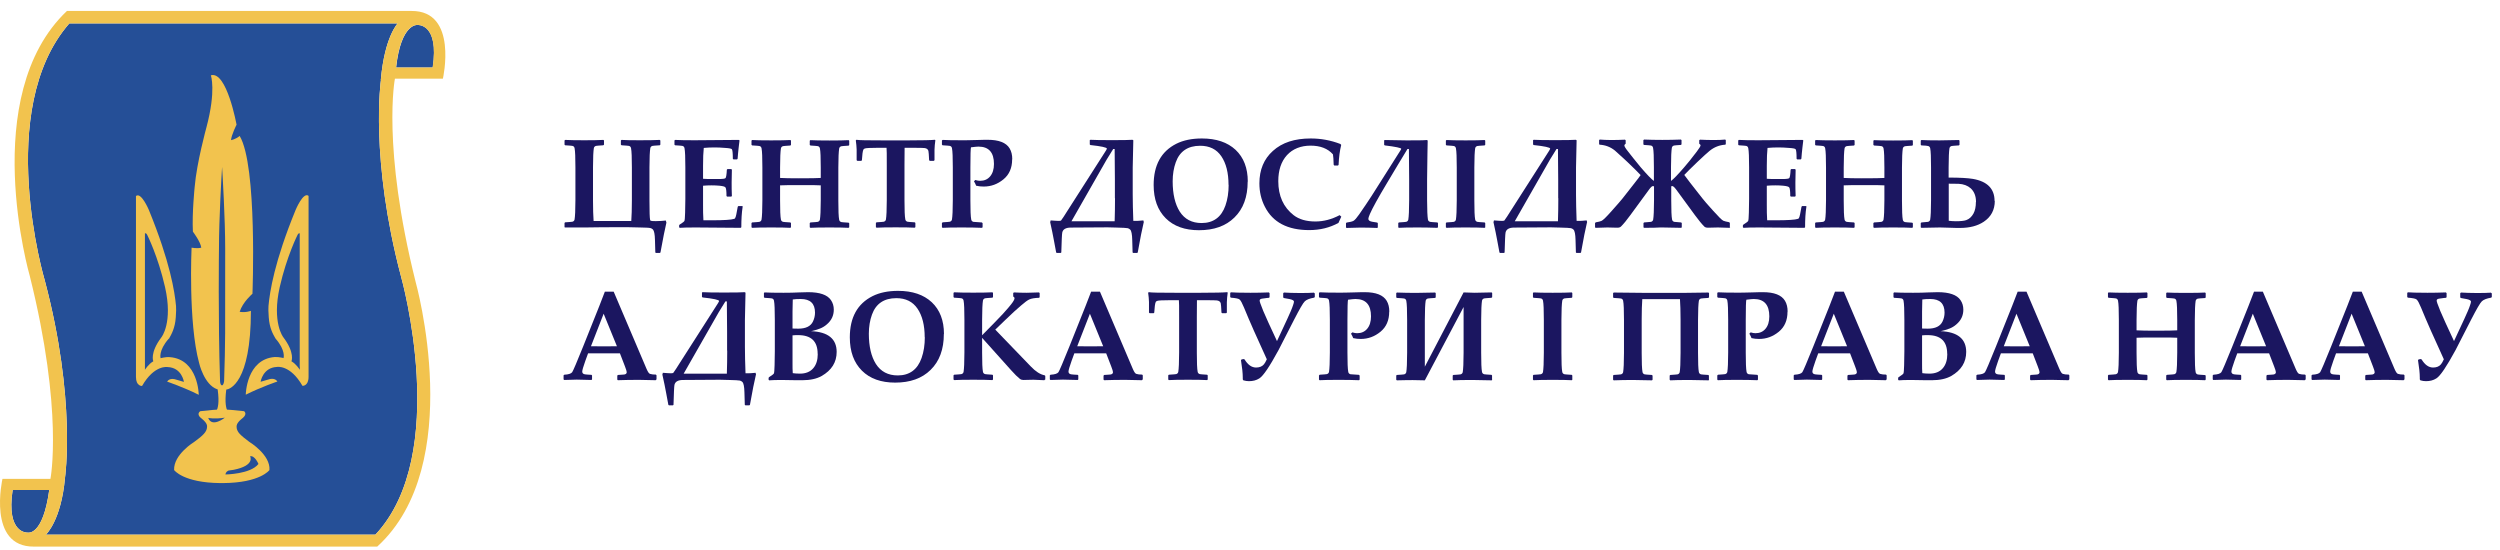 <svg width="209" height="46" viewBox="0 0 209 46" fill="none" xmlns="http://www.w3.org/2000/svg">
<path fill-rule="evenodd" clip-rule="evenodd" d="M34.906 2.086C34.906 2.086 36.736 1.936 36.176 5.646H33.116C33.526 1.926 34.896 2.086 34.896 2.086H34.906Z" fill="#254F97"/>
<path fill-rule="evenodd" clip-rule="evenodd" d="M2.326 44.526C2.326 44.526 0.496 44.676 1.056 40.966H4.116C3.586 44.826 2.336 44.526 2.336 44.526H2.326Z" fill="#254F97"/>
<path fill-rule="evenodd" clip-rule="evenodd" d="M31.846 6.686C31.846 6.686 30.896 13.196 33.536 23.156C33.536 23.156 37.706 37.946 31.386 44.696H3.836C3.836 44.696 5.116 43.536 5.436 39.926C5.436 39.926 6.386 33.416 3.746 23.456C3.746 23.456 -0.514 9.176 5.796 1.956H33.246C33.246 1.956 32.156 3.066 31.836 6.676L31.846 6.686Z" fill="#254F97"/>
<path fill-rule="evenodd" clip-rule="evenodd" d="M37.026 6.576C37.026 6.576 38.326 0.886 34.396 0.916H5.596C-1.874 8.006 2.486 23.056 2.486 23.056C5.326 34.426 4.216 40.036 4.216 40.036H0.206C0.206 40.036 -1.094 45.726 2.836 45.696H31.536C39.046 38.856 34.746 23.566 34.746 23.566C31.906 12.196 33.016 6.576 33.016 6.576H37.026ZM34.896 2.086C34.896 2.086 36.726 1.936 36.166 5.646H33.106C33.516 1.926 34.886 2.086 34.886 2.086H34.896ZM2.326 44.526C2.326 44.526 0.496 44.676 1.056 40.966H4.116C3.586 44.826 2.336 44.526 2.336 44.526H2.326ZM31.846 6.686C31.846 6.686 30.896 13.196 33.536 23.156C33.536 23.156 37.706 37.946 31.386 44.696H3.836C3.836 44.696 5.116 43.536 5.436 39.926C5.436 39.926 6.386 33.416 3.746 23.456C3.746 23.456 -0.514 9.176 5.796 1.956H33.246C33.246 1.956 32.156 3.066 31.836 6.676L31.846 6.686Z" fill="#F2C34E"/>
<path d="M16.746 34.376C16.746 34.376 16.386 34.586 16.786 34.936C16.786 34.936 17.266 35.276 17.306 35.576C17.306 35.576 17.376 35.916 17.046 36.266C16.876 36.456 16.646 36.646 16.246 36.936C16.246 36.936 14.496 37.996 14.556 39.296C14.556 39.296 15.306 40.356 18.416 40.386H18.636C21.766 40.366 22.526 39.296 22.526 39.296C22.626 38.016 20.836 36.936 20.836 36.936C20.446 36.646 20.216 36.456 20.036 36.266C19.706 35.916 19.786 35.576 19.786 35.576C19.826 35.276 20.306 34.936 20.306 34.936C20.706 34.586 20.406 34.376 20.406 34.376C18.656 34.186 18.446 34.186 16.746 34.376ZM17.406 34.936C17.406 34.936 17.916 35.056 18.796 34.916C18.806 34.916 17.716 35.786 17.406 34.936ZM18.846 39.666C18.886 39.406 19.116 39.336 19.116 39.336C19.246 39.316 19.486 39.286 19.536 39.276C21.366 38.906 20.906 38.146 20.906 38.146C21.296 38.046 21.606 38.786 21.606 38.786C20.946 39.646 18.836 39.666 18.836 39.666H18.846Z" fill="#F2C34E"/>
<path fill-rule="evenodd" clip-rule="evenodd" d="M14.126 28.316C14.326 27.956 14.636 27.446 14.696 26.516C14.736 25.906 14.726 25.926 14.716 25.586C14.606 24.396 14.226 21.906 12.446 17.556C12.446 17.556 11.806 16.026 11.366 16.386V31.506C11.366 32.306 11.876 32.266 11.876 32.266C12.906 30.476 14.006 30.686 14.006 30.686C15.206 30.726 15.376 31.926 15.376 31.926L14.586 31.696C14.116 31.606 13.976 31.906 13.976 31.906C13.976 31.906 15.316 32.356 16.616 33.006C16.616 33.006 16.586 30.036 14.186 29.856C13.816 29.826 13.356 29.966 13.426 29.946C13.426 29.946 13.226 29.326 14.096 28.326L14.126 28.316ZM12.126 19.506C12.246 19.476 12.306 19.636 12.306 19.636C12.306 19.636 13.206 21.406 13.796 23.996C14.476 26.986 13.496 28.196 13.496 28.196C12.506 29.506 12.816 30.206 12.816 30.206C12.416 30.426 12.116 30.916 12.116 30.916V19.506H12.126Z" fill="#F2C34E"/>
<path d="M18.996 34.336C18.926 34.136 18.766 33.726 18.916 32.566H18.936C19.166 32.536 20.976 32.076 20.976 25.986C20.976 25.986 20.546 26.156 20.036 26.066C20.286 25.256 21.106 24.556 21.106 24.556C21.106 24.556 21.526 13.826 20.036 11.366C19.706 11.646 19.316 11.716 19.316 11.716C19.336 11.296 19.776 10.426 19.776 10.426C19.776 10.426 18.956 5.896 17.626 6.296C17.626 6.296 18.086 7.546 17.256 10.656C17.256 10.656 16.446 13.596 16.276 15.616C16.276 15.616 16.046 17.816 16.126 19.366C16.126 19.366 16.766 20.206 16.826 20.706C16.486 20.796 16.016 20.706 16.016 20.706C16.016 20.706 15.726 26.946 16.646 30.346C16.646 30.346 17.056 32.166 18.166 32.546H18.196C18.356 33.716 18.196 34.116 18.116 34.326H18.986L18.996 34.336ZM18.736 31.866C18.736 31.866 18.696 32.216 18.556 32.216C18.556 32.216 18.416 32.216 18.396 31.866C18.226 26.676 18.306 20.776 18.306 20.776C18.306 18.286 18.526 14.596 18.566 13.956C18.606 14.596 18.826 18.286 18.826 20.776C18.826 28.406 18.846 28.316 18.736 31.866Z" fill="#F2C34E"/>
<path fill-rule="evenodd" clip-rule="evenodd" d="M23.736 29.936C23.806 29.966 23.346 29.826 22.976 29.846C20.586 30.026 20.546 32.996 20.546 32.996C21.846 32.346 23.186 31.896 23.186 31.896C23.186 31.896 23.046 31.596 22.576 31.686L21.786 31.916C21.786 31.916 21.966 30.726 23.156 30.676C23.156 30.676 24.256 30.466 25.286 32.256C25.286 32.256 25.796 32.296 25.796 31.496V16.376C25.356 16.006 24.716 17.546 24.716 17.546C22.936 21.886 22.556 24.376 22.446 25.576C22.436 25.916 22.426 25.896 22.466 26.506C22.526 27.436 22.826 27.946 23.036 28.306C23.906 29.306 23.706 29.926 23.706 29.926L23.736 29.936ZM25.066 30.666V30.916C25.066 30.916 24.766 30.426 24.366 30.206C24.366 30.206 24.676 29.506 23.686 28.196C23.686 28.196 22.716 26.986 23.386 23.996C23.976 21.406 24.876 19.636 24.876 19.636C24.876 19.636 24.936 19.476 25.056 19.506V30.666H25.066Z" fill="#F2C34E"/>
<path d="M55.715 18.596C55.595 19.106 55.425 19.946 55.215 21.106L55.165 21.146H54.835L54.785 21.106L54.755 20.056C54.745 19.586 54.685 19.296 54.585 19.186C54.525 19.126 54.455 19.086 54.375 19.066C54.255 19.036 53.955 19.026 53.475 19.016L52.585 18.996H51.135C50.815 18.996 50.095 18.996 48.995 19.016H47.245L47.195 18.996V18.636L47.245 18.586C47.595 18.566 47.795 18.546 47.855 18.536C47.955 18.506 48.015 18.446 48.035 18.346C48.075 18.096 48.105 17.566 48.105 16.736V13.996C48.105 13.176 48.085 12.636 48.035 12.386C48.015 12.286 47.955 12.216 47.855 12.196C47.805 12.186 47.605 12.166 47.245 12.146L47.195 12.096V11.746L47.245 11.696C47.625 11.716 48.165 11.726 48.845 11.726C49.525 11.726 50.055 11.716 50.445 11.696L50.495 11.746V12.096L50.435 12.146C50.085 12.166 49.885 12.186 49.825 12.196C49.725 12.226 49.665 12.286 49.645 12.386C49.605 12.636 49.575 13.166 49.575 13.996V16.776C49.575 17.476 49.595 18.046 49.625 18.476H52.775C52.805 18.046 52.825 17.476 52.825 16.776V13.996C52.825 13.176 52.805 12.636 52.755 12.386C52.735 12.286 52.675 12.216 52.575 12.196C52.525 12.186 52.325 12.166 51.965 12.146L51.905 12.096V11.746L51.955 11.696C52.245 11.716 52.755 11.726 53.485 11.726C54.215 11.726 54.775 11.716 55.155 11.696L55.205 11.746V12.096L55.155 12.146C54.795 12.166 54.595 12.186 54.545 12.196C54.445 12.226 54.385 12.286 54.365 12.386C54.325 12.636 54.295 13.166 54.295 13.996V16.756C54.295 17.686 54.315 18.226 54.345 18.356C54.355 18.416 54.375 18.446 54.405 18.456C54.455 18.476 54.595 18.486 54.815 18.486C55.115 18.486 55.405 18.466 55.665 18.436L55.705 18.596H55.715Z" fill="#1B1660"/>
<path d="M62.085 17.286C62.005 17.786 61.975 18.356 61.975 18.996L61.925 19.046L58.155 19.016C57.525 19.016 57.085 19.026 56.825 19.046L56.775 18.996V18.846L56.805 18.786C57.065 18.626 57.195 18.516 57.215 18.476C57.245 18.416 57.265 18.186 57.275 17.786L57.295 16.626V13.996C57.295 13.176 57.275 12.636 57.225 12.386C57.205 12.286 57.145 12.216 57.045 12.196C56.995 12.186 56.795 12.166 56.435 12.146L56.385 12.096V11.746L56.435 11.696C56.785 11.716 57.325 11.726 58.055 11.726C58.705 11.726 59.935 11.716 61.765 11.696L61.825 11.736L61.755 12.316C61.735 12.496 61.715 12.656 61.705 12.786L61.665 13.266L61.615 13.326H61.315L61.265 13.276C61.265 12.806 61.235 12.536 61.185 12.476C61.145 12.426 60.965 12.386 60.625 12.366C60.295 12.336 59.995 12.326 59.745 12.326C59.445 12.326 59.145 12.336 58.835 12.366C58.795 12.726 58.775 13.226 58.775 13.876V14.946C59.045 14.966 59.265 14.966 59.435 14.966H60.115C60.435 14.966 60.615 14.936 60.655 14.886C60.705 14.826 60.745 14.596 60.765 14.186L60.815 14.136H61.135L61.185 14.186C61.175 14.576 61.165 14.926 61.165 15.246C61.165 15.596 61.165 15.976 61.185 16.386L61.135 16.436H60.785L60.735 16.386C60.735 15.986 60.705 15.756 60.655 15.676C60.605 15.596 60.435 15.556 60.155 15.526C59.945 15.506 59.715 15.496 59.485 15.496C59.235 15.496 58.995 15.506 58.775 15.526V17.106C58.775 17.556 58.775 17.996 58.805 18.416H59.515C60.525 18.416 61.145 18.376 61.375 18.296C61.415 18.286 61.445 18.266 61.455 18.236C61.485 18.186 61.525 18.086 61.555 17.926L61.675 17.286L61.725 17.226H62.045L62.105 17.276L62.085 17.286Z" fill="#1B1660"/>
<path d="M70.995 18.996L70.945 19.046C70.605 19.026 70.075 19.016 69.345 19.016C68.615 19.016 68.075 19.026 67.745 19.046L67.695 18.996V18.646L67.755 18.596C68.105 18.576 68.305 18.556 68.365 18.546C68.465 18.516 68.525 18.456 68.545 18.356C68.585 18.106 68.615 17.576 68.615 16.746V15.496C68.435 15.476 67.875 15.476 66.935 15.476C66.065 15.476 65.495 15.476 65.215 15.496V16.746C65.215 17.566 65.235 18.106 65.285 18.356C65.305 18.456 65.365 18.516 65.465 18.546C65.515 18.556 65.715 18.576 66.075 18.596L66.125 18.646V18.996L66.075 19.046C65.725 19.026 65.195 19.016 64.475 19.016C63.755 19.016 63.195 19.026 62.875 19.046L62.825 18.996V18.646L62.875 18.596C63.225 18.576 63.425 18.556 63.485 18.546C63.585 18.516 63.645 18.456 63.665 18.356C63.705 18.106 63.735 17.576 63.735 16.746V14.006C63.735 13.186 63.715 12.646 63.665 12.396C63.645 12.296 63.585 12.226 63.485 12.206C63.435 12.196 63.235 12.176 62.875 12.156L62.825 12.106V11.756L62.875 11.706C63.205 11.726 63.735 11.736 64.475 11.736C65.215 11.736 65.755 11.726 66.075 11.706L66.125 11.756V12.116L66.075 12.166C65.725 12.186 65.525 12.206 65.465 12.216C65.365 12.246 65.305 12.306 65.285 12.406C65.245 12.656 65.215 13.186 65.215 14.016V14.876C65.585 14.896 66.085 14.906 66.725 14.906C67.735 14.906 68.365 14.896 68.615 14.876V14.016C68.615 13.196 68.595 12.656 68.545 12.406C68.525 12.306 68.465 12.236 68.365 12.216C68.315 12.206 68.115 12.186 67.755 12.166L67.695 12.116V11.766L67.745 11.716C68.075 11.736 68.615 11.746 69.345 11.746C70.075 11.746 70.635 11.736 70.945 11.716L70.995 11.766V12.126L70.945 12.176C70.585 12.196 70.385 12.216 70.335 12.226C70.235 12.256 70.175 12.316 70.155 12.416C70.115 12.666 70.085 13.196 70.085 14.026V16.766C70.085 17.586 70.105 18.126 70.155 18.376C70.175 18.476 70.235 18.536 70.335 18.566C70.385 18.576 70.585 18.596 70.945 18.616L70.995 18.666V19.016V18.996Z" fill="#1B1660"/>
<path d="M78.195 11.736C78.155 11.996 78.135 12.256 78.125 12.526V13.396L78.065 13.446H77.735L77.675 13.396C77.655 12.956 77.635 12.696 77.615 12.616C77.575 12.476 77.465 12.396 77.285 12.376C77.215 12.366 76.895 12.356 76.315 12.356H75.625C75.625 12.476 75.615 12.956 75.615 13.796V16.736C75.615 17.556 75.635 18.096 75.685 18.346C75.705 18.446 75.765 18.506 75.865 18.536C75.915 18.546 76.115 18.566 76.475 18.586L76.525 18.636V18.986L76.475 19.036C76.135 19.016 75.605 19.006 74.875 19.006C74.145 19.006 73.605 19.016 73.275 19.036L73.225 18.986V18.636L73.275 18.586C73.625 18.566 73.825 18.546 73.885 18.536C73.985 18.506 74.045 18.446 74.065 18.346C74.105 18.096 74.135 17.566 74.135 16.736V13.796C74.135 12.946 74.135 12.466 74.115 12.356H73.375C72.755 12.356 72.395 12.376 72.295 12.416C72.245 12.436 72.205 12.466 72.185 12.496C72.155 12.556 72.125 12.666 72.105 12.826C72.085 13.006 72.065 13.196 72.055 13.396L72.005 13.446H71.675L71.615 13.396V12.506C71.605 12.256 71.585 11.996 71.545 11.736L71.595 11.686C71.795 11.726 72.545 11.736 73.825 11.736H75.925C77.105 11.736 77.855 11.716 78.155 11.686L78.205 11.736H78.195Z" fill="#1B1660"/>
<path d="M84.615 13.326C84.615 14.036 84.375 14.596 83.885 14.996C83.395 15.396 82.855 15.596 82.235 15.596C82.025 15.596 81.815 15.576 81.605 15.526C81.575 15.436 81.515 15.306 81.425 15.156L81.535 15.046C81.685 15.096 81.815 15.116 81.935 15.116C82.285 15.116 82.565 14.996 82.775 14.746C82.985 14.496 83.095 14.156 83.095 13.706C83.095 12.746 82.665 12.256 81.795 12.256C81.695 12.256 81.485 12.276 81.175 12.316C81.145 12.396 81.125 12.966 81.125 14.006V16.746C81.125 17.566 81.145 18.106 81.195 18.356C81.215 18.456 81.275 18.516 81.375 18.546C81.405 18.546 81.645 18.566 82.085 18.596L82.145 18.656V18.996L82.095 19.046C81.625 19.026 81.055 19.016 80.395 19.016C79.655 19.016 79.115 19.026 78.795 19.046L78.745 18.996V18.646L78.805 18.586C79.155 18.566 79.355 18.546 79.405 18.536C79.505 18.506 79.565 18.446 79.585 18.346C79.625 18.096 79.655 17.566 79.655 16.736V13.996C79.655 13.176 79.635 12.636 79.585 12.386C79.565 12.286 79.505 12.216 79.405 12.196C79.355 12.186 79.155 12.166 78.795 12.146L78.745 12.086V11.746L78.805 11.696C79.145 11.716 79.665 11.726 80.365 11.726C80.655 11.726 81.075 11.726 81.615 11.706C82.155 11.686 82.475 11.686 82.555 11.686C83.505 11.686 84.115 11.926 84.405 12.406C84.555 12.656 84.625 12.956 84.625 13.306L84.615 13.326Z" fill="#1B1660"/>
<path d="M95.615 18.586C95.485 19.126 95.315 19.966 95.115 21.106L95.065 21.146H94.735L94.685 21.106L94.655 20.066C94.645 19.586 94.585 19.296 94.485 19.196C94.425 19.136 94.355 19.096 94.275 19.076C94.165 19.056 93.865 19.036 93.375 19.026L92.595 19.006L89.525 19.026C89.105 19.026 88.865 19.166 88.805 19.436C88.775 19.576 88.755 20.126 88.725 21.106L88.675 21.146H88.345L88.295 21.106L88.105 20.086C88.065 19.876 88.025 19.646 87.975 19.416L87.795 18.576L87.835 18.426C88.125 18.446 88.335 18.466 88.475 18.466C88.525 18.466 88.595 18.466 88.695 18.446C88.845 18.246 89.005 17.996 89.185 17.706L92.445 12.606C92.495 12.516 92.535 12.456 92.535 12.426C92.535 12.326 92.075 12.226 91.155 12.126L91.105 12.076V11.716L91.155 11.686C91.475 11.706 92.085 11.716 92.965 11.716C93.845 11.716 94.445 11.706 94.675 11.686L94.745 11.726C94.715 12.936 94.695 13.696 94.695 14.016V16.246C94.695 16.896 94.715 17.636 94.745 18.466H94.895C95.025 18.466 95.255 18.466 95.585 18.426L95.625 18.576L95.615 18.586ZM93.205 16.566V14.996L93.185 12.456H93.065C92.945 12.646 92.755 12.946 92.515 13.346L89.575 18.496H93.185C93.205 17.866 93.215 17.226 93.215 16.576L93.205 16.566Z" fill="#1B1660"/>
<path d="M104.305 15.186C104.305 16.466 103.935 17.466 103.195 18.186C102.475 18.896 101.485 19.246 100.235 19.246C99.055 19.246 98.125 18.916 97.455 18.246C96.785 17.576 96.445 16.656 96.445 15.466C96.445 13.806 97.075 12.656 98.345 12.016C98.925 11.726 99.635 11.576 100.475 11.576C101.685 11.576 102.615 11.896 103.295 12.526C103.975 13.166 104.315 14.056 104.315 15.176L104.305 15.186ZM102.705 15.456C102.705 14.456 102.505 13.656 102.105 13.066C101.705 12.476 101.115 12.186 100.335 12.186C99.305 12.186 98.625 12.646 98.295 13.566C98.125 14.036 98.035 14.576 98.035 15.156C98.035 16.226 98.235 17.066 98.625 17.686C99.035 18.326 99.645 18.646 100.455 18.646C101.435 18.646 102.105 18.156 102.445 17.186C102.625 16.676 102.715 16.096 102.715 15.446L102.705 15.456Z" fill="#1B1660"/>
<path d="M112.135 18.106L111.895 18.636C111.165 19.036 110.355 19.236 109.445 19.236C107.645 19.236 106.405 18.586 105.745 17.286C105.435 16.686 105.285 16.036 105.285 15.326C105.285 14.196 105.665 13.286 106.415 12.616C107.185 11.916 108.235 11.576 109.575 11.576C110.425 11.576 111.245 11.726 112.055 12.036L112.125 12.116C112.005 12.596 111.935 13.146 111.905 13.786L111.855 13.836H111.545L111.495 13.776C111.485 13.356 111.465 13.066 111.435 12.906C111.005 12.416 110.375 12.176 109.565 12.176C108.755 12.176 108.065 12.446 107.585 12.976C107.105 13.506 106.865 14.236 106.865 15.146C106.865 16.376 107.295 17.326 108.145 17.986C108.595 18.336 109.205 18.516 109.965 18.516C110.655 18.516 111.335 18.336 111.995 17.986L112.125 18.106H112.135Z" fill="#1B1660"/>
<path d="M120.205 19.006L120.155 19.046C119.565 19.026 119.015 19.016 118.505 19.016C117.775 19.016 117.265 19.026 116.945 19.046L116.895 19.006V18.646L116.945 18.596C117.295 18.576 117.495 18.556 117.555 18.546C117.655 18.516 117.715 18.456 117.735 18.356C117.775 18.106 117.805 17.576 117.805 16.746V14.996L117.785 12.456H117.665C117.485 12.746 117.215 13.186 116.865 13.776L115.945 15.316C115.195 16.566 114.725 17.426 114.525 17.886C114.435 18.096 114.395 18.226 114.395 18.296C114.395 18.416 114.495 18.496 114.705 18.536C114.855 18.566 114.995 18.586 115.135 18.606L115.185 18.656V19.016L115.135 19.056C114.635 19.036 114.165 19.026 113.725 19.026C113.495 19.026 113.115 19.036 112.575 19.056L112.525 19.016V18.656L112.575 18.606L112.905 18.546C113.005 18.526 113.085 18.496 113.145 18.466C113.255 18.406 113.415 18.226 113.625 17.926C114.055 17.306 114.405 16.786 114.675 16.366L117.095 12.546C117.095 12.546 117.135 12.466 117.145 12.446C117.145 12.366 116.685 12.266 115.765 12.156L115.715 12.106V11.736L115.765 11.706C115.935 11.716 116.535 11.726 117.575 11.736C118.405 11.736 118.975 11.736 119.285 11.706L119.355 11.746C119.355 11.856 119.345 12.206 119.335 12.796C119.315 13.656 119.305 14.396 119.305 14.996V16.746C119.305 17.566 119.335 18.106 119.375 18.356C119.395 18.456 119.455 18.516 119.555 18.546C119.605 18.556 119.805 18.576 120.165 18.596L120.215 18.646V19.006H120.205Z" fill="#1B1660"/>
<path d="M124.175 18.996L124.125 19.046C123.775 19.026 123.245 19.016 122.525 19.016C121.805 19.016 121.275 19.026 120.925 19.046L120.875 18.996V18.646L120.925 18.596C121.275 18.576 121.475 18.556 121.535 18.546C121.635 18.516 121.695 18.456 121.715 18.356C121.755 18.106 121.785 17.576 121.785 16.746V14.006C121.785 13.186 121.765 12.646 121.715 12.396C121.695 12.296 121.635 12.226 121.535 12.206C121.485 12.196 121.285 12.176 120.925 12.156L120.875 12.106V11.756L120.925 11.706C121.255 11.726 121.785 11.736 122.525 11.736C123.265 11.736 123.785 11.726 124.115 11.706L124.165 11.756V12.106L124.115 12.156C123.765 12.176 123.565 12.196 123.505 12.206C123.405 12.236 123.345 12.296 123.325 12.396C123.285 12.646 123.255 13.176 123.255 14.006V16.746C123.255 17.566 123.275 18.106 123.325 18.356C123.345 18.456 123.405 18.516 123.505 18.546C123.555 18.556 123.755 18.576 124.115 18.596L124.165 18.646V18.996H124.175Z" fill="#1B1660"/>
<path d="M132.675 18.586C132.545 19.126 132.375 19.966 132.175 21.106L132.125 21.146H131.795L131.745 21.106L131.715 20.066C131.705 19.586 131.645 19.296 131.545 19.196C131.485 19.136 131.415 19.096 131.335 19.076C131.225 19.056 130.925 19.036 130.435 19.026L129.655 19.006L126.585 19.026C126.165 19.026 125.925 19.166 125.865 19.436C125.835 19.576 125.815 20.126 125.785 21.106L125.735 21.146H125.405L125.355 21.106L125.165 20.086C125.125 19.876 125.085 19.646 125.035 19.416L124.855 18.576L124.895 18.426C125.185 18.446 125.395 18.466 125.535 18.466C125.585 18.466 125.655 18.466 125.755 18.446C125.905 18.246 126.065 17.996 126.245 17.706L129.505 12.606C129.555 12.516 129.595 12.456 129.595 12.426C129.595 12.326 129.135 12.226 128.215 12.126L128.165 12.076V11.716L128.215 11.686C128.535 11.706 129.145 11.716 130.025 11.716C130.905 11.716 131.505 11.706 131.735 11.686L131.805 11.726C131.775 12.936 131.755 13.696 131.755 14.016V16.246C131.755 16.896 131.775 17.636 131.805 18.466H131.955C132.085 18.466 132.315 18.466 132.645 18.426L132.685 18.576L132.675 18.586ZM130.265 16.566V14.996L130.245 12.456H130.125C130.005 12.646 129.815 12.946 129.575 13.346L126.635 18.496H130.245C130.265 17.866 130.275 17.226 130.275 16.576L130.265 16.566Z" fill="#1B1660"/>
<path d="M144.646 19.006L144.596 19.046C143.946 19.026 143.616 19.016 143.616 19.016L142.796 19.036C142.646 19.036 142.546 19.006 142.476 18.936C142.266 18.726 142.006 18.406 141.696 17.986L140.136 15.856C139.986 15.656 139.876 15.556 139.806 15.556C139.786 15.556 139.756 15.556 139.716 15.576V16.746C139.716 17.566 139.736 18.106 139.786 18.356C139.806 18.456 139.866 18.516 139.966 18.546C140.016 18.556 140.216 18.576 140.546 18.596L140.596 18.646V19.006L140.546 19.046C139.586 19.026 139.066 19.016 138.986 19.016C138.876 19.016 138.656 19.016 138.316 19.036C137.946 19.036 137.656 19.046 137.446 19.046L137.396 19.006V18.646L137.446 18.596C137.776 18.576 137.976 18.556 138.026 18.546C138.126 18.516 138.186 18.456 138.206 18.356C138.246 18.106 138.276 17.576 138.276 16.746V15.576C138.276 15.576 138.216 15.556 138.186 15.556C138.106 15.556 137.996 15.656 137.856 15.856L136.296 17.986C135.986 18.416 135.726 18.726 135.516 18.936C135.446 19.006 135.346 19.036 135.196 19.036L134.376 19.016C134.306 19.016 133.976 19.026 133.396 19.046L133.346 19.006V18.646L133.406 18.586C133.626 18.546 133.786 18.516 133.886 18.466C134.006 18.416 134.286 18.146 134.736 17.636C135.216 17.096 135.526 16.746 135.656 16.576L136.666 15.286C136.926 14.956 137.086 14.746 137.156 14.636C136.966 14.426 136.596 14.066 136.056 13.546L135.756 13.266C135.596 13.116 135.346 12.886 135.006 12.586C134.636 12.286 134.216 12.126 133.726 12.096L133.686 12.046V11.716L133.736 11.666C133.996 11.686 134.316 11.706 134.676 11.706C135.076 11.706 135.466 11.696 135.846 11.676L135.906 11.726V12.016L135.846 12.066C135.846 12.066 135.796 12.116 135.796 12.156C135.796 12.236 135.896 12.406 136.106 12.666C136.336 12.966 136.686 13.406 137.156 13.976C137.706 14.616 138.076 14.996 138.266 15.126V13.966C138.266 13.146 138.246 12.606 138.196 12.356C138.176 12.256 138.116 12.186 138.016 12.166C137.966 12.156 137.766 12.136 137.436 12.116L137.386 12.066V11.716L137.446 11.666C137.896 11.686 138.406 11.696 138.966 11.696C139.496 11.696 140.016 11.686 140.526 11.666L140.576 11.716V12.066L140.526 12.116C140.196 12.136 139.996 12.156 139.946 12.166C139.846 12.196 139.786 12.256 139.766 12.356C139.726 12.606 139.696 13.136 139.696 13.966V15.126C139.886 14.996 140.256 14.616 140.806 13.976C141.056 13.696 141.406 13.256 141.856 12.666C142.056 12.396 142.166 12.226 142.166 12.156C142.166 12.116 142.146 12.086 142.116 12.066L142.056 12.016V11.726L142.116 11.676C142.496 11.696 142.886 11.706 143.286 11.706C143.646 11.706 143.966 11.696 144.226 11.666L144.276 11.716V12.046L144.236 12.096C143.746 12.126 143.306 12.296 142.916 12.616C142.726 12.776 142.386 13.076 141.906 13.536C141.366 14.056 140.996 14.416 140.806 14.626C140.876 14.726 141.046 14.946 141.296 15.276L142.306 16.566C142.436 16.736 142.736 17.086 143.226 17.626C143.676 18.126 143.956 18.406 144.076 18.456C144.176 18.496 144.336 18.536 144.556 18.576L144.616 18.636V18.996L144.646 19.006Z" fill="#1B1660"/>
<path d="M151.015 17.286C150.935 17.786 150.905 18.356 150.905 18.996L150.855 19.046L147.085 19.016C146.455 19.016 146.015 19.026 145.755 19.046L145.705 18.996V18.846L145.735 18.786C145.995 18.626 146.125 18.516 146.145 18.476C146.175 18.416 146.195 18.186 146.205 17.786L146.225 16.626V13.996C146.225 13.176 146.205 12.636 146.155 12.386C146.135 12.286 146.075 12.216 145.975 12.196C145.925 12.186 145.725 12.166 145.365 12.146L145.315 12.096V11.746L145.365 11.696C145.715 11.716 146.255 11.726 146.985 11.726C147.635 11.726 148.865 11.716 150.695 11.696L150.755 11.736L150.685 12.316C150.665 12.496 150.645 12.656 150.635 12.786L150.595 13.266L150.545 13.326H150.245L150.195 13.276C150.195 12.806 150.165 12.536 150.115 12.476C150.075 12.426 149.895 12.386 149.555 12.366C149.225 12.336 148.925 12.326 148.675 12.326C148.375 12.326 148.075 12.336 147.765 12.366C147.725 12.726 147.705 13.226 147.705 13.876V14.946C147.975 14.966 148.195 14.966 148.365 14.966H149.045C149.365 14.966 149.545 14.936 149.585 14.886C149.635 14.826 149.675 14.596 149.695 14.186L149.745 14.136H150.065L150.115 14.186C150.105 14.576 150.095 14.926 150.095 15.246C150.095 15.596 150.095 15.976 150.115 16.386L150.065 16.436H149.715L149.665 16.386C149.665 15.986 149.635 15.756 149.585 15.676C149.535 15.596 149.365 15.556 149.085 15.526C148.875 15.506 148.645 15.496 148.415 15.496C148.165 15.496 147.925 15.506 147.705 15.526V17.106C147.705 17.556 147.705 17.996 147.735 18.416H148.445C149.455 18.416 150.075 18.376 150.305 18.296C150.345 18.286 150.375 18.266 150.385 18.236C150.415 18.186 150.455 18.086 150.485 17.926L150.605 17.286L150.655 17.226H150.975L151.035 17.276L151.015 17.286Z" fill="#1B1660"/>
<path d="M159.915 18.996L159.865 19.046C159.525 19.026 158.995 19.016 158.265 19.016C157.535 19.016 156.995 19.026 156.665 19.046L156.615 18.996V18.646L156.675 18.596C157.025 18.576 157.225 18.556 157.285 18.546C157.385 18.516 157.445 18.456 157.465 18.356C157.505 18.106 157.535 17.576 157.535 16.746V15.496C157.355 15.476 156.795 15.476 155.855 15.476C154.985 15.476 154.415 15.476 154.135 15.496V16.746C154.135 17.566 154.155 18.106 154.205 18.356C154.225 18.456 154.285 18.516 154.385 18.546C154.435 18.556 154.635 18.576 154.995 18.596L155.045 18.646V18.996L154.995 19.046C154.645 19.026 154.115 19.016 153.395 19.016C152.675 19.016 152.115 19.026 151.795 19.046L151.745 18.996V18.646L151.795 18.596C152.145 18.576 152.345 18.556 152.405 18.546C152.505 18.516 152.565 18.456 152.585 18.356C152.625 18.106 152.655 17.576 152.655 16.746V14.006C152.655 13.186 152.635 12.646 152.585 12.396C152.565 12.296 152.505 12.226 152.405 12.206C152.355 12.196 152.155 12.176 151.795 12.156L151.745 12.106V11.756L151.795 11.706C152.125 11.726 152.655 11.736 153.395 11.736C154.135 11.736 154.675 11.726 154.995 11.706L155.045 11.756V12.116L154.995 12.166C154.645 12.186 154.445 12.206 154.385 12.216C154.285 12.246 154.225 12.306 154.205 12.406C154.165 12.656 154.135 13.186 154.135 14.016V14.876C154.505 14.896 155.005 14.906 155.645 14.906C156.655 14.906 157.285 14.896 157.535 14.876V14.016C157.535 13.196 157.515 12.656 157.465 12.406C157.445 12.306 157.385 12.236 157.285 12.216C157.235 12.206 157.035 12.186 156.675 12.166L156.615 12.116V11.766L156.665 11.716C156.995 11.736 157.535 11.746 158.265 11.746C158.995 11.746 159.555 11.736 159.865 11.716L159.915 11.766V12.126L159.865 12.176C159.505 12.196 159.305 12.216 159.255 12.226C159.155 12.256 159.095 12.316 159.075 12.416C159.035 12.666 159.005 13.196 159.005 14.026V16.766C159.005 17.586 159.025 18.126 159.075 18.376C159.095 18.476 159.155 18.536 159.255 18.566C159.305 18.576 159.505 18.596 159.865 18.616L159.915 18.666V19.016V18.996Z" fill="#1B1660"/>
<path d="M166.765 16.786C166.765 17.546 166.455 18.126 165.845 18.536C165.325 18.886 164.655 19.056 163.855 19.056C163.695 19.056 163.375 19.056 162.905 19.036C162.625 19.026 162.385 19.016 162.185 19.016C162.055 19.016 161.525 19.026 160.625 19.046L160.575 19.006V18.646L160.635 18.596C160.945 18.576 161.125 18.556 161.185 18.546C161.285 18.516 161.345 18.456 161.365 18.356C161.405 18.106 161.435 17.576 161.435 16.746V14.006C161.435 13.186 161.415 12.646 161.365 12.396C161.345 12.296 161.285 12.226 161.185 12.206C161.125 12.186 160.935 12.166 160.625 12.156L160.575 12.106V11.756L160.625 11.706C160.925 11.726 161.435 11.736 162.155 11.736C162.535 11.736 163.065 11.726 163.765 11.706L163.815 11.756V12.106L163.765 12.156C163.415 12.176 163.215 12.196 163.155 12.206C163.055 12.236 162.995 12.296 162.975 12.396C162.935 12.646 162.905 13.176 162.905 14.006V14.846C163.845 14.846 164.525 14.886 164.935 14.956C166.145 15.166 166.745 15.786 166.745 16.796L166.765 16.786ZM165.195 16.886C165.195 16.396 165.045 16.016 164.755 15.746C164.495 15.516 164.155 15.386 163.735 15.366C163.565 15.366 163.285 15.356 162.915 15.356V18.456C163.075 18.476 163.275 18.496 163.505 18.496C163.895 18.496 164.185 18.466 164.365 18.406C164.625 18.316 164.835 18.126 164.985 17.846C165.115 17.606 165.185 17.276 165.185 16.886H165.195Z" fill="#1B1660"/>
<path d="M54.865 31.736L54.815 31.786C54.045 31.766 53.585 31.756 53.425 31.756C52.785 31.756 52.195 31.766 51.655 31.786L51.605 31.736V31.406L51.655 31.346L52.105 31.316C52.295 31.316 52.395 31.236 52.395 31.116C52.395 31.046 52.345 30.886 52.245 30.626L51.825 29.536C51.345 29.536 50.865 29.536 50.365 29.536C50.095 29.536 49.695 29.536 49.165 29.536L48.935 30.166C48.765 30.646 48.675 30.946 48.675 31.066C48.675 31.196 48.755 31.276 48.915 31.296C49.005 31.306 49.185 31.326 49.445 31.336L49.495 31.386V31.716L49.445 31.766C48.805 31.746 48.395 31.736 48.215 31.736C48.075 31.736 47.725 31.746 47.165 31.766L47.115 31.716V31.376L47.175 31.326C47.535 31.306 47.745 31.236 47.835 31.116C47.915 30.996 48.225 30.276 48.755 28.956L50.105 25.576C50.205 25.316 50.355 24.916 50.565 24.386H51.305L54.055 30.846C54.165 31.096 54.255 31.236 54.345 31.256C54.455 31.296 54.625 31.316 54.835 31.316L54.885 31.376V31.706L54.865 31.736ZM51.575 28.946L50.465 26.226L49.405 28.946C49.685 28.956 50.055 28.956 50.505 28.956C50.955 28.956 51.305 28.956 51.575 28.946Z" fill="#1B1660"/>
<path d="M63.195 31.326C63.065 31.866 62.895 32.706 62.695 33.846L62.645 33.886H62.315L62.265 33.846L62.235 32.806C62.225 32.326 62.165 32.036 62.065 31.936C62.005 31.876 61.935 31.836 61.855 31.816C61.745 31.796 61.445 31.776 60.955 31.766L60.175 31.746L57.105 31.766C56.685 31.766 56.445 31.906 56.385 32.176C56.355 32.316 56.335 32.866 56.305 33.846L56.255 33.886H55.925L55.875 33.846L55.685 32.826C55.645 32.616 55.605 32.386 55.555 32.156L55.375 31.316L55.415 31.166C55.705 31.186 55.915 31.206 56.055 31.206C56.105 31.206 56.175 31.206 56.275 31.186C56.425 30.986 56.585 30.736 56.765 30.446L60.025 25.346C60.075 25.256 60.115 25.196 60.115 25.166C60.115 25.066 59.655 24.966 58.735 24.866L58.685 24.816V24.456L58.735 24.426C59.055 24.446 59.665 24.456 60.545 24.456C61.425 24.456 62.025 24.446 62.255 24.426L62.325 24.466C62.295 25.676 62.275 26.436 62.275 26.756V28.986C62.275 29.636 62.295 30.376 62.325 31.206H62.475C62.605 31.206 62.835 31.206 63.165 31.166L63.205 31.316L63.195 31.326ZM60.785 29.306V27.736L60.765 25.196H60.645C60.525 25.386 60.335 25.686 60.095 26.086L57.155 31.236H60.765C60.785 30.606 60.795 29.966 60.795 29.316L60.785 29.306Z" fill="#1B1660"/>
<path d="M69.945 29.416C69.945 30.286 69.525 30.956 68.685 31.436C68.275 31.666 67.735 31.786 67.085 31.786C66.875 31.786 66.705 31.786 66.575 31.786L65.335 31.766C64.895 31.766 64.555 31.776 64.305 31.796L64.255 31.746V31.596L64.285 31.536C64.545 31.376 64.675 31.266 64.695 31.226C64.725 31.166 64.745 30.936 64.755 30.536L64.775 29.376V26.746C64.775 25.926 64.755 25.386 64.705 25.136C64.685 25.036 64.625 24.966 64.525 24.946C64.475 24.936 64.275 24.916 63.915 24.896L63.865 24.846V24.496L63.915 24.446C64.225 24.466 64.755 24.476 65.505 24.476C65.985 24.476 66.415 24.466 66.795 24.446C67.095 24.436 67.355 24.426 67.565 24.426C68.525 24.426 69.165 24.646 69.465 25.086C69.625 25.316 69.705 25.586 69.705 25.886C69.705 26.376 69.515 26.786 69.125 27.116C68.945 27.276 68.755 27.386 68.555 27.466C68.325 27.556 68.075 27.626 67.805 27.686C69.225 27.746 69.945 28.326 69.945 29.426V29.416ZM68.135 26.136C68.135 25.376 67.735 24.996 66.945 24.996C66.685 24.996 66.455 25.006 66.275 25.036C66.265 25.396 66.255 25.736 66.255 26.036V27.466C66.335 27.466 66.495 27.476 66.735 27.476C67.365 27.476 67.775 27.276 67.965 26.876C68.075 26.646 68.135 26.396 68.135 26.136ZM68.355 29.576C68.355 28.536 67.815 28.016 66.725 28.016C66.585 28.016 66.425 28.016 66.255 28.036V30.436C66.255 30.696 66.255 30.946 66.275 31.196C66.415 31.216 66.615 31.236 66.875 31.236C67.355 31.236 67.735 31.086 67.995 30.776C68.245 30.486 68.365 30.086 68.365 29.576H68.355Z" fill="#1B1660"/>
<path d="M78.905 27.926C78.905 29.206 78.535 30.206 77.795 30.926C77.075 31.636 76.085 31.986 74.835 31.986C73.655 31.986 72.725 31.656 72.055 30.986C71.385 30.316 71.045 29.396 71.045 28.206C71.045 26.546 71.675 25.396 72.945 24.756C73.525 24.466 74.235 24.316 75.075 24.316C76.285 24.316 77.215 24.636 77.895 25.266C78.575 25.906 78.915 26.796 78.915 27.916L78.905 27.926ZM77.305 28.196C77.305 27.196 77.105 26.396 76.705 25.806C76.305 25.216 75.715 24.926 74.935 24.926C73.905 24.926 73.225 25.386 72.895 26.306C72.725 26.776 72.635 27.316 72.635 27.896C72.635 28.966 72.835 29.806 73.225 30.426C73.635 31.066 74.245 31.386 75.055 31.386C76.035 31.386 76.705 30.896 77.045 29.926C77.225 29.416 77.315 28.836 77.315 28.186L77.305 28.196Z" fill="#1B1660"/>
<path d="M87.365 31.726L87.305 31.786C86.785 31.766 86.485 31.746 86.405 31.746C86.235 31.746 86.085 31.746 85.945 31.756C85.745 31.766 85.615 31.766 85.555 31.766C85.445 31.766 85.345 31.736 85.265 31.676C85.075 31.526 84.825 31.286 84.525 30.946L82.105 28.246V29.476C82.105 30.296 82.125 30.836 82.175 31.086C82.195 31.186 82.255 31.246 82.355 31.276C82.405 31.286 82.605 31.306 82.965 31.326L83.015 31.376V31.726L82.965 31.776C82.615 31.756 82.085 31.746 81.365 31.746C80.645 31.746 80.085 31.756 79.765 31.776L79.715 31.726V31.376L79.765 31.326C80.115 31.306 80.315 31.286 80.375 31.276C80.475 31.246 80.535 31.186 80.555 31.086C80.595 30.836 80.625 30.306 80.625 29.476V26.736C80.625 25.916 80.605 25.376 80.555 25.126C80.535 25.026 80.475 24.956 80.375 24.936C80.325 24.926 80.125 24.906 79.765 24.886L79.715 24.836V24.486L79.765 24.436C80.095 24.456 80.625 24.466 81.365 24.466C82.105 24.466 82.645 24.456 82.965 24.436L83.015 24.486V24.836L82.965 24.886C82.615 24.906 82.415 24.926 82.355 24.936C82.255 24.966 82.195 25.026 82.175 25.126C82.135 25.376 82.105 25.906 82.105 26.736V28.026C82.275 27.856 82.645 27.476 83.215 26.896C83.515 26.586 83.725 26.366 83.855 26.226C84.195 25.846 84.425 25.586 84.535 25.436C84.725 25.196 84.815 25.026 84.815 24.926C84.815 24.886 84.795 24.856 84.765 24.836L84.705 24.786V24.496L84.765 24.446C85.145 24.466 85.505 24.476 85.835 24.476C86.065 24.476 86.405 24.466 86.855 24.446L86.915 24.496V24.846L86.865 24.896C86.495 24.906 86.215 24.956 86.045 25.036C85.895 25.106 85.675 25.266 85.365 25.536C85.015 25.826 84.575 26.236 84.025 26.766C83.825 26.966 83.545 27.226 83.205 27.556L86.175 30.636C86.585 31.066 86.965 31.306 87.335 31.376L87.385 31.426V31.746L87.365 31.726Z" fill="#1B1660"/>
<path d="M95.516 31.736L95.466 31.786C94.696 31.766 94.236 31.756 94.076 31.756C93.436 31.756 92.846 31.766 92.306 31.786L92.256 31.736V31.406L92.306 31.346L92.756 31.316C92.946 31.316 93.046 31.236 93.046 31.116C93.046 31.046 92.996 30.886 92.896 30.626L92.476 29.536C91.996 29.536 91.516 29.536 91.016 29.536C90.746 29.536 90.346 29.536 89.816 29.536L89.586 30.166C89.416 30.646 89.326 30.946 89.326 31.066C89.326 31.196 89.406 31.276 89.566 31.296C89.656 31.306 89.836 31.326 90.096 31.336L90.146 31.386V31.716L90.096 31.766C89.456 31.746 89.046 31.736 88.866 31.736C88.726 31.736 88.376 31.746 87.816 31.766L87.766 31.716V31.376L87.826 31.326C88.186 31.306 88.396 31.236 88.486 31.116C88.566 30.996 88.876 30.276 89.406 28.956L90.756 25.576C90.856 25.316 91.006 24.916 91.216 24.386H91.956L94.706 30.846C94.816 31.096 94.906 31.236 94.996 31.256C95.106 31.296 95.276 31.316 95.486 31.316L95.536 31.376V31.706L95.516 31.736ZM92.226 28.946L91.116 26.226L90.056 28.946C90.336 28.956 90.706 28.956 91.156 28.956C91.606 28.956 91.956 28.956 92.226 28.946Z" fill="#1B1660"/>
<path d="M102.635 24.476C102.595 24.736 102.575 24.996 102.565 25.266V26.136L102.505 26.186H102.175L102.115 26.136C102.095 25.696 102.075 25.436 102.055 25.356C102.015 25.216 101.905 25.136 101.725 25.116C101.655 25.106 101.335 25.096 100.755 25.096H100.065C100.065 25.216 100.055 25.696 100.055 26.536V29.476C100.055 30.296 100.075 30.836 100.125 31.086C100.145 31.186 100.205 31.246 100.305 31.276C100.355 31.286 100.555 31.306 100.915 31.326L100.965 31.376V31.726L100.915 31.776C100.575 31.756 100.045 31.746 99.315 31.746C98.585 31.746 98.045 31.756 97.715 31.776L97.665 31.726V31.376L97.715 31.326C98.065 31.306 98.265 31.286 98.325 31.276C98.425 31.246 98.485 31.186 98.505 31.086C98.545 30.836 98.575 30.306 98.575 29.476V26.536C98.575 25.686 98.575 25.206 98.555 25.096H97.815C97.195 25.096 96.835 25.116 96.735 25.156C96.685 25.176 96.645 25.206 96.625 25.236C96.595 25.296 96.565 25.406 96.545 25.566C96.525 25.746 96.505 25.936 96.495 26.136L96.445 26.186H96.115L96.055 26.136V25.246C96.045 24.996 96.025 24.736 95.985 24.476L96.035 24.426C96.235 24.466 96.985 24.476 98.265 24.476H100.365C101.545 24.476 102.295 24.456 102.595 24.426L102.645 24.476H102.635Z" fill="#1B1660"/>
<path d="M109.916 24.496V24.836L109.856 24.886C109.496 24.946 109.236 25.046 109.086 25.186C108.936 25.326 108.646 25.836 108.196 26.706C107.756 27.556 107.326 28.416 106.886 29.266C106.136 30.646 105.606 31.436 105.276 31.636C105.026 31.796 104.736 31.866 104.416 31.866C104.266 31.866 104.116 31.846 103.946 31.796L103.896 31.716C103.896 31.646 103.896 31.596 103.896 31.566C103.896 31.216 103.846 30.726 103.746 30.116L103.796 30.046L103.966 30.016L104.046 30.046C104.326 30.506 104.646 30.726 105.006 30.726C105.296 30.726 105.516 30.636 105.666 30.456C105.736 30.376 105.816 30.236 105.906 30.036C105.096 28.276 104.456 26.836 103.996 25.706C103.846 25.346 103.726 25.116 103.626 25.036C103.546 24.966 103.306 24.916 102.906 24.886L102.846 24.836V24.496L102.896 24.436C103.106 24.456 103.656 24.476 104.536 24.476C105.026 24.476 105.546 24.466 106.076 24.446L106.136 24.506V24.846L106.086 24.896C106.036 24.896 105.846 24.916 105.516 24.966C105.376 24.986 105.306 25.036 105.306 25.136C105.306 25.166 105.326 25.246 105.366 25.366C105.466 25.666 105.686 26.206 106.046 26.986L106.756 28.516L107.616 26.666C107.836 26.186 108.006 25.806 108.096 25.526C108.146 25.376 108.176 25.276 108.176 25.216C108.176 25.126 108.056 25.056 107.826 25.006C107.646 24.966 107.486 24.936 107.336 24.916L107.276 24.866V24.516L107.336 24.456C107.666 24.476 108.126 24.496 108.706 24.496C109.186 24.496 109.566 24.486 109.846 24.466L109.896 24.526L109.916 24.496Z" fill="#1B1660"/>
<path d="M116.136 26.066C116.136 26.776 115.896 27.336 115.406 27.736C114.916 28.136 114.376 28.336 113.756 28.336C113.546 28.336 113.336 28.316 113.126 28.266C113.096 28.176 113.036 28.046 112.946 27.896L113.056 27.786C113.206 27.836 113.336 27.856 113.456 27.856C113.806 27.856 114.086 27.736 114.296 27.486C114.506 27.236 114.616 26.896 114.616 26.446C114.616 25.486 114.186 24.996 113.316 24.996C113.216 24.996 113.006 25.016 112.696 25.056C112.666 25.136 112.646 25.706 112.646 26.746V29.486C112.646 30.306 112.666 30.846 112.716 31.096C112.736 31.196 112.796 31.256 112.896 31.286C112.926 31.286 113.166 31.306 113.606 31.336L113.666 31.396V31.736L113.616 31.786C113.146 31.766 112.576 31.756 111.916 31.756C111.176 31.756 110.636 31.766 110.316 31.786L110.266 31.736V31.386L110.326 31.326C110.676 31.306 110.876 31.286 110.926 31.276C111.026 31.246 111.086 31.186 111.106 31.086C111.146 30.836 111.176 30.306 111.176 29.476V26.736C111.176 25.916 111.156 25.376 111.106 25.126C111.086 25.026 111.026 24.956 110.926 24.936C110.876 24.926 110.676 24.906 110.316 24.886L110.266 24.826V24.486L110.326 24.436C110.666 24.456 111.186 24.466 111.886 24.466C112.176 24.466 112.596 24.466 113.136 24.446C113.676 24.426 113.996 24.426 114.076 24.426C115.026 24.426 115.636 24.666 115.926 25.146C116.076 25.396 116.146 25.696 116.146 26.046L116.136 26.066Z" fill="#1B1660"/>
<path d="M124.756 31.756L124.706 31.796C123.986 31.776 123.456 31.766 123.086 31.766C122.346 31.766 121.816 31.776 121.496 31.796L121.446 31.746V31.396L121.496 31.346C121.856 31.326 122.056 31.306 122.106 31.296C122.206 31.266 122.266 31.206 122.286 31.106C122.326 30.856 122.356 30.326 122.356 29.496V25.666L119.116 31.796C118.756 31.786 118.426 31.776 118.116 31.776C117.926 31.776 117.476 31.776 116.776 31.796L116.726 31.746V31.396L116.776 31.346C117.126 31.326 117.326 31.306 117.386 31.296C117.486 31.266 117.546 31.206 117.566 31.106C117.606 30.856 117.636 30.326 117.636 29.496V26.756C117.636 25.936 117.616 25.396 117.566 25.146C117.546 25.046 117.486 24.976 117.386 24.956C117.336 24.946 117.136 24.926 116.776 24.906L116.726 24.856V24.506L116.776 24.456C117.316 24.476 117.846 24.486 118.376 24.486C118.726 24.486 119.256 24.476 119.976 24.456L120.026 24.506V24.856L119.976 24.906C119.626 24.926 119.426 24.946 119.366 24.956C119.266 24.986 119.206 25.046 119.186 25.146C119.146 25.396 119.116 25.926 119.116 26.756V30.656L122.356 24.446C122.806 24.466 123.116 24.476 123.276 24.476C123.396 24.476 123.866 24.466 124.696 24.446L124.746 24.496V24.846L124.686 24.896C124.336 24.916 124.136 24.936 124.076 24.946C123.976 24.976 123.916 25.036 123.896 25.136C123.856 25.386 123.826 25.916 123.826 26.746V29.486C123.826 30.306 123.846 30.846 123.896 31.096C123.916 31.196 123.976 31.256 124.076 31.286C124.126 31.296 124.326 31.316 124.686 31.336L124.736 31.386V31.746L124.756 31.756Z" fill="#1B1660"/>
<path d="M131.455 31.736L131.405 31.786C131.055 31.766 130.525 31.756 129.805 31.756C129.085 31.756 128.555 31.766 128.205 31.786L128.155 31.736V31.386L128.205 31.336C128.555 31.316 128.755 31.296 128.815 31.286C128.915 31.256 128.975 31.196 128.995 31.096C129.035 30.846 129.065 30.316 129.065 29.486V26.746C129.065 25.926 129.045 25.386 128.995 25.136C128.975 25.036 128.915 24.966 128.815 24.946C128.765 24.936 128.565 24.916 128.205 24.896L128.155 24.846V24.496L128.205 24.446C128.535 24.466 129.065 24.476 129.805 24.476C130.545 24.476 131.065 24.466 131.395 24.446L131.445 24.496V24.846L131.395 24.896C131.045 24.916 130.845 24.936 130.785 24.946C130.685 24.976 130.625 25.036 130.605 25.136C130.565 25.386 130.535 25.916 130.535 26.746V29.486C130.535 30.306 130.555 30.846 130.605 31.096C130.625 31.196 130.685 31.256 130.785 31.286C130.835 31.296 131.035 31.316 131.395 31.336L131.445 31.386V31.736H131.455Z" fill="#1B1660"/>
<path d="M142.885 31.756L142.835 31.796C142.115 31.776 141.585 31.766 141.235 31.766C140.485 31.766 139.955 31.776 139.635 31.796L139.585 31.746V31.396L139.635 31.346C139.985 31.326 140.185 31.306 140.245 31.296C140.345 31.266 140.405 31.206 140.425 31.106C140.465 30.856 140.495 30.326 140.495 29.496V26.706C140.495 26.006 140.475 25.446 140.445 25.006H137.295C137.265 25.436 137.245 26.006 137.245 26.706V29.496C137.245 30.316 137.265 30.856 137.315 31.106C137.335 31.206 137.395 31.266 137.495 31.296C137.545 31.306 137.745 31.326 138.095 31.346L138.155 31.396V31.746L138.105 31.796C137.375 31.776 136.845 31.766 136.505 31.766C135.955 31.766 135.415 31.776 134.905 31.796L134.855 31.746V31.396L134.905 31.346C135.255 31.326 135.455 31.306 135.515 31.296C135.615 31.266 135.675 31.206 135.695 31.106C135.735 30.856 135.765 30.326 135.765 29.496V26.756C135.765 25.936 135.745 25.396 135.695 25.146C135.675 25.046 135.615 24.976 135.515 24.956C135.465 24.946 135.265 24.926 134.905 24.906L134.855 24.856V24.506L134.905 24.456L137.725 24.486H140.635C141.045 24.486 141.775 24.476 142.825 24.456L142.875 24.506V24.856L142.815 24.906C142.465 24.926 142.265 24.946 142.205 24.956C142.105 24.986 142.045 25.046 142.025 25.146C141.985 25.396 141.955 25.926 141.955 26.756V29.496C141.955 30.316 141.975 30.856 142.025 31.106C142.045 31.206 142.105 31.266 142.205 31.296C142.255 31.306 142.455 31.326 142.815 31.346L142.865 31.396V31.756H142.885Z" fill="#1B1660"/>
<path d="M149.435 26.066C149.435 26.776 149.195 27.336 148.705 27.736C148.215 28.136 147.675 28.336 147.055 28.336C146.845 28.336 146.635 28.316 146.425 28.266C146.395 28.176 146.335 28.046 146.245 27.896L146.355 27.786C146.505 27.836 146.635 27.856 146.755 27.856C147.105 27.856 147.385 27.736 147.595 27.486C147.805 27.236 147.915 26.896 147.915 26.446C147.915 25.486 147.485 24.996 146.615 24.996C146.515 24.996 146.305 25.016 145.995 25.056C145.965 25.136 145.945 25.706 145.945 26.746V29.486C145.945 30.306 145.965 30.846 146.015 31.096C146.035 31.196 146.095 31.256 146.195 31.286C146.225 31.286 146.465 31.306 146.905 31.336L146.965 31.396V31.736L146.915 31.786C146.445 31.766 145.875 31.756 145.215 31.756C144.475 31.756 143.935 31.766 143.615 31.786L143.565 31.736V31.386L143.625 31.326C143.975 31.306 144.175 31.286 144.225 31.276C144.325 31.246 144.385 31.186 144.405 31.086C144.445 30.836 144.475 30.306 144.475 29.476V26.736C144.475 25.916 144.455 25.376 144.405 25.126C144.385 25.026 144.325 24.956 144.225 24.936C144.175 24.926 143.975 24.906 143.615 24.886L143.565 24.826V24.486L143.625 24.436C143.965 24.456 144.485 24.466 145.185 24.466C145.475 24.466 145.895 24.466 146.435 24.446C146.975 24.426 147.295 24.426 147.375 24.426C148.325 24.426 148.935 24.666 149.225 25.146C149.375 25.396 149.445 25.696 149.445 26.046L149.435 26.066Z" fill="#1B1660"/>
<path d="M157.705 31.736L157.655 31.786C156.885 31.766 156.425 31.756 156.265 31.756C155.625 31.756 155.035 31.766 154.495 31.786L154.445 31.736V31.406L154.495 31.346L154.945 31.316C155.135 31.316 155.235 31.236 155.235 31.116C155.235 31.046 155.185 30.886 155.085 30.626L154.665 29.536C154.185 29.536 153.705 29.536 153.205 29.536C152.935 29.536 152.535 29.536 152.005 29.536L151.775 30.166C151.605 30.646 151.515 30.946 151.515 31.066C151.515 31.196 151.595 31.276 151.755 31.296C151.845 31.306 152.025 31.326 152.285 31.336L152.335 31.386V31.716L152.285 31.766C151.645 31.746 151.235 31.736 151.055 31.736C150.915 31.736 150.565 31.746 150.005 31.766L149.955 31.716V31.376L150.015 31.326C150.375 31.306 150.585 31.236 150.675 31.116C150.755 30.996 151.065 30.276 151.595 28.956L152.945 25.576C153.045 25.316 153.195 24.916 153.405 24.386H154.145L156.895 30.846C157.005 31.096 157.095 31.236 157.185 31.256C157.295 31.296 157.465 31.316 157.675 31.316L157.725 31.376V31.706L157.705 31.736ZM154.415 28.946L153.305 26.226L152.245 28.946C152.525 28.956 152.895 28.956 153.345 28.956C153.795 28.956 154.145 28.956 154.415 28.946Z" fill="#1B1660"/>
<path d="M164.375 29.416C164.375 30.286 163.955 30.956 163.115 31.436C162.705 31.666 162.165 31.786 161.515 31.786C161.305 31.786 161.135 31.786 161.005 31.786L159.765 31.766C159.325 31.766 158.985 31.776 158.735 31.796L158.685 31.746V31.596L158.715 31.536C158.975 31.376 159.105 31.266 159.125 31.226C159.155 31.166 159.175 30.936 159.185 30.536L159.205 29.376V26.746C159.205 25.926 159.185 25.386 159.135 25.136C159.115 25.036 159.055 24.966 158.955 24.946C158.905 24.936 158.705 24.916 158.345 24.896L158.295 24.846V24.496L158.345 24.446C158.655 24.466 159.185 24.476 159.935 24.476C160.415 24.476 160.845 24.466 161.225 24.446C161.525 24.436 161.785 24.426 161.995 24.426C162.955 24.426 163.595 24.646 163.895 25.086C164.055 25.316 164.135 25.586 164.135 25.886C164.135 26.376 163.945 26.786 163.555 27.116C163.375 27.276 163.185 27.386 162.985 27.466C162.755 27.556 162.505 27.626 162.235 27.686C163.655 27.746 164.375 28.326 164.375 29.426V29.416ZM162.565 26.136C162.565 25.376 162.165 24.996 161.375 24.996C161.115 24.996 160.885 25.006 160.705 25.036C160.695 25.396 160.685 25.736 160.685 26.036V27.466C160.765 27.466 160.925 27.476 161.165 27.476C161.795 27.476 162.205 27.276 162.395 26.876C162.505 26.646 162.565 26.396 162.565 26.136ZM162.785 29.576C162.785 28.536 162.245 28.016 161.155 28.016C161.015 28.016 160.855 28.016 160.685 28.036V30.436C160.685 30.696 160.685 30.946 160.705 31.196C160.845 31.216 161.045 31.236 161.305 31.236C161.785 31.236 162.165 31.086 162.425 30.776C162.675 30.486 162.795 30.086 162.795 29.576H162.785Z" fill="#1B1660"/>
<path d="M172.976 31.736L172.926 31.786C172.156 31.766 171.696 31.756 171.536 31.756C170.896 31.756 170.306 31.766 169.766 31.786L169.716 31.736V31.406L169.766 31.346L170.216 31.316C170.406 31.316 170.506 31.236 170.506 31.116C170.506 31.046 170.456 30.886 170.356 30.626L169.936 29.536C169.456 29.536 168.976 29.536 168.476 29.536C168.206 29.536 167.806 29.536 167.276 29.536L167.046 30.166C166.876 30.646 166.786 30.946 166.786 31.066C166.786 31.196 166.866 31.276 167.026 31.296C167.116 31.306 167.296 31.326 167.556 31.336L167.606 31.386V31.716L167.556 31.766C166.916 31.746 166.506 31.736 166.326 31.736C166.186 31.736 165.836 31.746 165.276 31.766L165.226 31.716V31.376L165.286 31.326C165.646 31.306 165.856 31.236 165.946 31.116C166.026 30.996 166.336 30.276 166.866 28.956L168.216 25.576C168.316 25.316 168.466 24.916 168.676 24.386H169.416L172.166 30.846C172.276 31.096 172.366 31.236 172.456 31.256C172.566 31.296 172.736 31.316 172.946 31.316L172.996 31.376V31.706L172.976 31.736ZM169.686 28.946L168.576 26.226L167.516 28.946C167.796 28.956 168.166 28.956 168.616 28.956C169.066 28.956 169.416 28.956 169.686 28.946Z" fill="#1B1660"/>
<path d="M184.396 31.736L184.346 31.786C184.006 31.766 183.476 31.756 182.746 31.756C182.016 31.756 181.476 31.766 181.146 31.786L181.096 31.736V31.386L181.156 31.336C181.506 31.316 181.706 31.296 181.766 31.286C181.866 31.256 181.926 31.196 181.946 31.096C181.986 30.846 182.016 30.316 182.016 29.486V28.236C181.836 28.216 181.276 28.216 180.336 28.216C179.466 28.216 178.896 28.216 178.616 28.236V29.486C178.616 30.306 178.636 30.846 178.686 31.096C178.706 31.196 178.766 31.256 178.866 31.286C178.916 31.296 179.116 31.316 179.476 31.336L179.526 31.386V31.736L179.476 31.786C179.126 31.766 178.596 31.756 177.876 31.756C177.156 31.756 176.596 31.766 176.276 31.786L176.226 31.736V31.386L176.276 31.336C176.626 31.316 176.826 31.296 176.886 31.286C176.986 31.256 177.046 31.196 177.066 31.096C177.106 30.846 177.136 30.316 177.136 29.486V26.746C177.136 25.926 177.116 25.386 177.066 25.136C177.046 25.036 176.986 24.966 176.886 24.946C176.836 24.936 176.636 24.916 176.276 24.896L176.226 24.846V24.496L176.276 24.446C176.606 24.466 177.136 24.476 177.876 24.476C178.616 24.476 179.156 24.466 179.476 24.446L179.526 24.496V24.856L179.476 24.906C179.126 24.926 178.926 24.946 178.866 24.956C178.766 24.986 178.706 25.046 178.686 25.146C178.646 25.396 178.616 25.926 178.616 26.756V27.616C178.986 27.636 179.486 27.646 180.126 27.646C181.136 27.646 181.766 27.636 182.016 27.616V26.756C182.016 25.936 181.996 25.396 181.946 25.146C181.926 25.046 181.866 24.976 181.766 24.956C181.716 24.946 181.516 24.926 181.156 24.906L181.096 24.856V24.506L181.146 24.456C181.476 24.476 182.016 24.486 182.746 24.486C183.476 24.486 184.036 24.476 184.346 24.456L184.396 24.506V24.866L184.346 24.916C183.986 24.936 183.786 24.956 183.736 24.966C183.636 24.996 183.576 25.056 183.556 25.156C183.516 25.406 183.486 25.936 183.486 26.766V29.506C183.486 30.326 183.506 30.866 183.556 31.116C183.576 31.216 183.636 31.276 183.736 31.306C183.786 31.316 183.986 31.336 184.346 31.356L184.396 31.406V31.756V31.736Z" fill="#1B1660"/>
<path d="M192.735 31.736L192.685 31.786C191.915 31.766 191.455 31.756 191.295 31.756C190.655 31.756 190.065 31.766 189.525 31.786L189.475 31.736V31.406L189.525 31.346L189.975 31.316C190.165 31.316 190.265 31.236 190.265 31.116C190.265 31.046 190.215 30.886 190.115 30.626L189.695 29.536C189.215 29.536 188.735 29.536 188.235 29.536C187.965 29.536 187.565 29.536 187.035 29.536L186.805 30.166C186.635 30.646 186.545 30.946 186.545 31.066C186.545 31.196 186.625 31.276 186.785 31.296C186.875 31.306 187.055 31.326 187.315 31.336L187.365 31.386V31.716L187.315 31.766C186.675 31.746 186.265 31.736 186.085 31.736C185.945 31.736 185.595 31.746 185.035 31.766L184.985 31.716V31.376L185.045 31.326C185.405 31.306 185.615 31.236 185.705 31.116C185.785 30.996 186.095 30.276 186.625 28.956L187.975 25.576C188.075 25.316 188.225 24.916 188.435 24.386H189.175L191.925 30.846C192.035 31.096 192.125 31.236 192.215 31.256C192.325 31.296 192.495 31.316 192.705 31.316L192.755 31.376V31.706L192.735 31.736ZM189.445 28.946L188.335 26.226L187.275 28.946C187.555 28.956 187.925 28.956 188.375 28.956C188.825 28.956 189.175 28.956 189.445 28.946Z" fill="#1B1660"/>
<path d="M200.995 31.736L200.945 31.786C200.175 31.766 199.715 31.756 199.555 31.756C198.915 31.756 198.325 31.766 197.785 31.786L197.735 31.736V31.406L197.785 31.346L198.235 31.316C198.425 31.316 198.525 31.236 198.525 31.116C198.525 31.046 198.475 30.886 198.375 30.626L197.955 29.536C197.475 29.536 196.995 29.536 196.495 29.536C196.225 29.536 195.825 29.536 195.295 29.536L195.065 30.166C194.895 30.646 194.805 30.946 194.805 31.066C194.805 31.196 194.885 31.276 195.045 31.296C195.135 31.306 195.315 31.326 195.575 31.336L195.625 31.386V31.716L195.575 31.766C194.935 31.746 194.525 31.736 194.345 31.736C194.205 31.736 193.855 31.746 193.295 31.766L193.245 31.716V31.376L193.305 31.326C193.665 31.306 193.875 31.236 193.965 31.116C194.045 30.996 194.355 30.276 194.885 28.956L196.235 25.576C196.335 25.316 196.485 24.916 196.695 24.386H197.435L200.185 30.846C200.295 31.096 200.385 31.236 200.475 31.256C200.585 31.296 200.755 31.316 200.965 31.316L201.015 31.376V31.706L200.995 31.736ZM197.705 28.946L196.595 26.226L195.535 28.946C195.815 28.956 196.185 28.956 196.635 28.956C197.085 28.956 197.435 28.956 197.705 28.946Z" fill="#1B1660"/>
<path d="M208.315 24.496V24.836L208.255 24.886C207.895 24.946 207.635 25.046 207.485 25.186C207.335 25.326 207.045 25.836 206.595 26.706C206.155 27.556 205.725 28.416 205.285 29.266C204.535 30.646 204.005 31.436 203.675 31.636C203.425 31.796 203.135 31.866 202.815 31.866C202.665 31.866 202.515 31.846 202.345 31.796L202.295 31.716C202.295 31.646 202.295 31.596 202.295 31.566C202.295 31.216 202.245 30.726 202.145 30.116L202.195 30.046L202.365 30.016L202.445 30.046C202.725 30.506 203.045 30.726 203.405 30.726C203.695 30.726 203.915 30.636 204.065 30.456C204.135 30.376 204.215 30.236 204.305 30.036C203.495 28.276 202.855 26.836 202.395 25.706C202.245 25.346 202.125 25.116 202.025 25.036C201.945 24.966 201.705 24.916 201.305 24.886L201.245 24.836V24.496L201.295 24.436C201.505 24.456 202.055 24.476 202.935 24.476C203.425 24.476 203.945 24.466 204.475 24.446L204.535 24.506V24.846L204.485 24.896C204.435 24.896 204.245 24.916 203.915 24.966C203.775 24.986 203.705 25.036 203.705 25.136C203.705 25.166 203.725 25.246 203.765 25.366C203.865 25.666 204.085 26.206 204.445 26.986L205.155 28.516L206.015 26.666C206.235 26.186 206.405 25.806 206.495 25.526C206.545 25.376 206.575 25.276 206.575 25.216C206.575 25.126 206.455 25.056 206.225 25.006C206.045 24.966 205.885 24.936 205.735 24.916L205.675 24.866V24.516L205.735 24.456C206.065 24.476 206.525 24.496 207.105 24.496C207.585 24.496 207.965 24.486 208.245 24.466L208.295 24.526L208.315 24.496Z" fill="#1B1660"/>
</svg>

